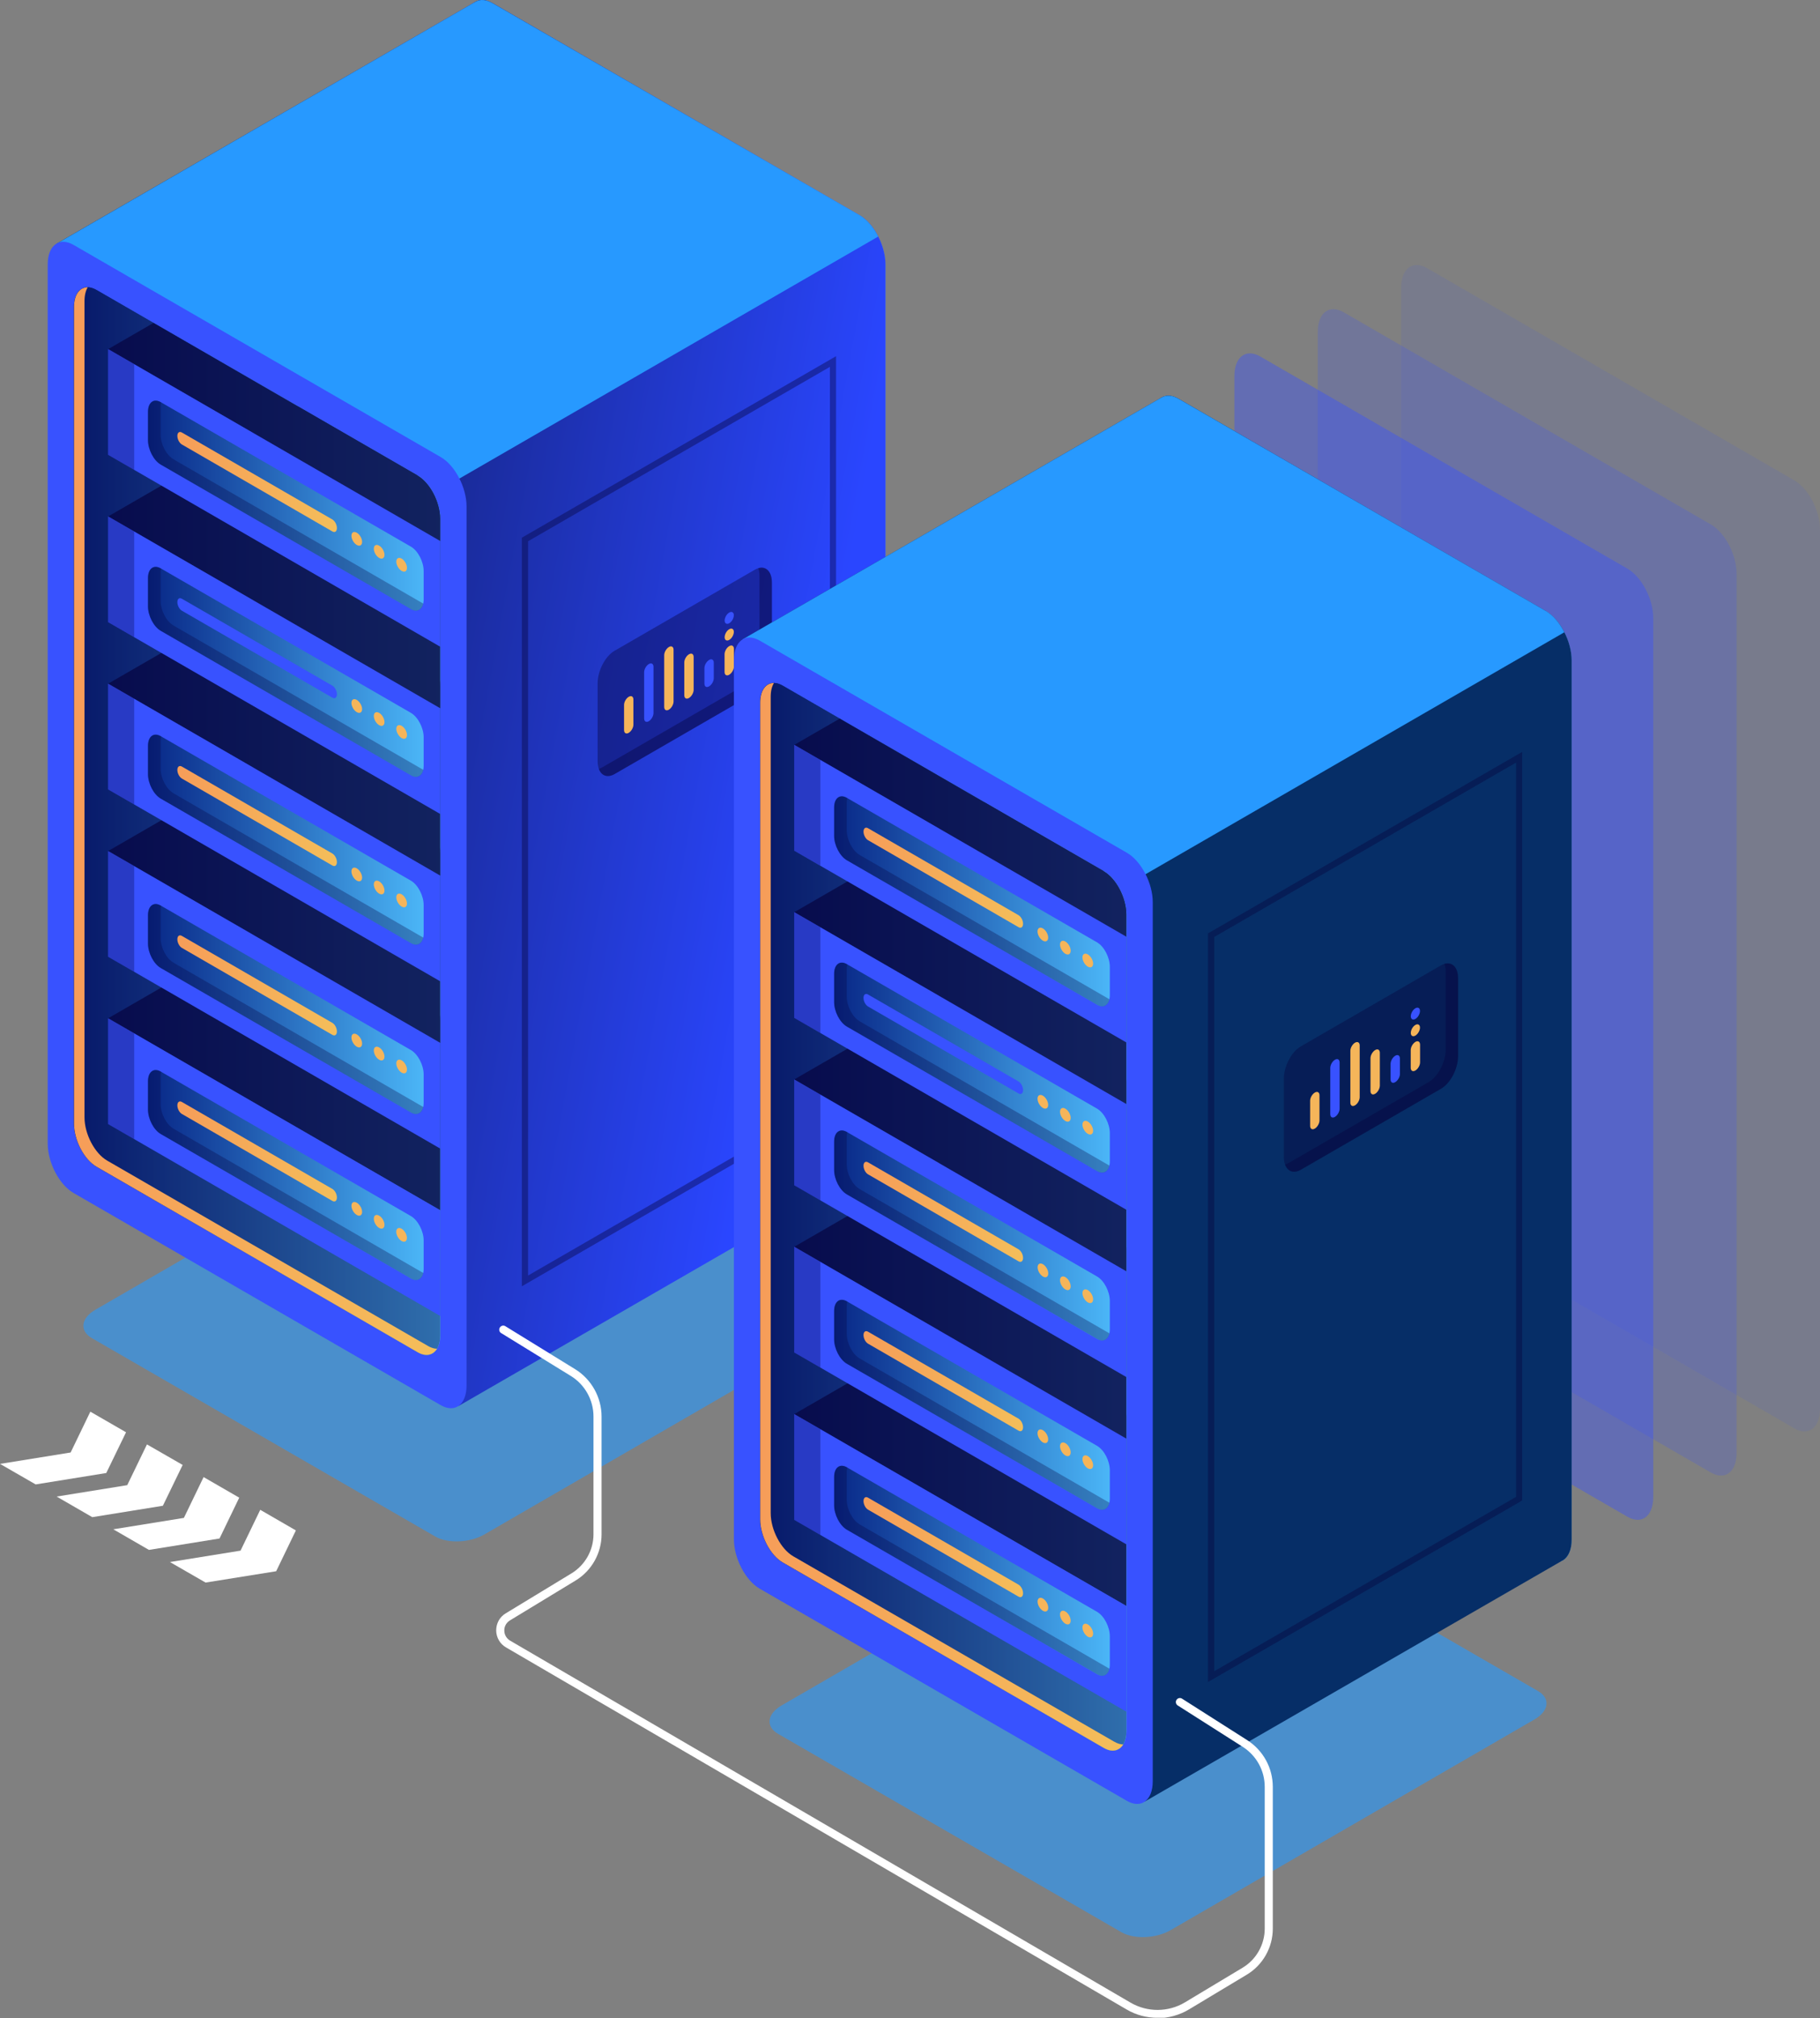 <svg xmlns="http://www.w3.org/2000/svg" xmlns:xlink="http://www.w3.org/1999/xlink" id="Layer_1" data-name="Layer 1" viewBox="0 0 471 522.07"><rect x="0" y="0" width="471" height="522.07" fill="#808080" stroke="none"/><defs><style>      .cls-1 {        opacity: .2;      }      .cls-1, .cls-2, .cls-3, .cls-4, .cls-5, .cls-6 {        isolation: isolate;      }      .cls-1, .cls-3, .cls-4, .cls-7 {        fill: #3852ff;      }      .cls-8 {        fill: url(#linear-gradient-2);      }      .cls-9 {        fill: #fff;      }      .cls-10, .cls-2 {        fill: #2799ff;      }      .cls-11 {        fill: url(#linear-gradient-17);      }      .cls-2 {        opacity: .6;      }      .cls-12 {        fill: url(#linear-gradient-15);      }      .cls-13 {        fill: url(#linear-gradient-18);      }      .cls-14 {        fill: url(#linear-gradient-14);      }      .cls-15 {        fill: url(#linear-gradient-20);      }      .cls-16 {        fill: url(#linear-gradient-6);      }      .cls-3 {        opacity: .1;      }      .cls-17 {        fill: url(#linear-gradient-11);      }      .cls-18 {        opacity: .7;      }      .cls-19 {        fill: #062e67;      }      .cls-4, .cls-6 {        opacity: .4;      }      .cls-20 {        fill: url(#linear-gradient-10);      }      .cls-21 {        fill: url(#linear-gradient-16);      }      .cls-22 {        fill: url(#linear-gradient-21);      }      .cls-23 {        fill: url(#linear-gradient-25);      }      .cls-24 {        fill: url(#linear-gradient-5);      }      .cls-25, .cls-5, .cls-6 {        fill: #06033e;      }      .cls-26 {        clip-path: url(#clippath);      }      .cls-5 {        opacity: .3;      }      .cls-27 {        fill: none;      }      .cls-28 {        fill: url(#linear-gradient-7);      }      .cls-29 {        fill: url(#linear-gradient-24);      }      .cls-30 {        fill: url(#linear-gradient-9);      }      .cls-31 {        fill: url(#linear-gradient-22);      }      .cls-32 {        fill: #f5b55a;      }      .cls-33 {        fill: url(#linear-gradient-3);      }      .cls-34 {        fill: url(#linear-gradient);      }      .cls-35 {        fill: url(#linear-gradient-27);      }      .cls-36 {        fill: url(#linear-gradient-23);      }      .cls-37 {        fill: url(#linear-gradient-19);      }      .cls-38 {        fill: url(#linear-gradient-4);      }      .cls-39 {        fill: url(#linear-gradient-8);      }      .cls-40 {        fill: url(#linear-gradient-12);      }      .cls-41 {        fill: url(#linear-gradient-13);      }      .cls-42 {        fill: url(#linear-gradient-26);      }    </style><clipPath id="clippath"><rect class="cls-27" y="0" width="471" height="522"></rect></clipPath><linearGradient id="linear-gradient" x1="229.13" y1="373.14" x2="120.75" y2="373.14" gradientTransform="translate(0 524.02) scale(1 -1)" gradientUnits="userSpaceOnUse"><stop offset="0" stop-color="#4bb6f7"></stop><stop offset="1" stop-color="#082787"></stop></linearGradient><linearGradient id="linear-gradient-2" x1="210.59" y1="325.98" x2="-27.6" y2="369.42" gradientTransform="translate(0 524.02) scale(1 -1)" gradientUnits="userSpaceOnUse"><stop offset="0" stop-color="#2a46ff"></stop><stop offset="1" stop-color="#040715"></stop></linearGradient><linearGradient id="linear-gradient-3" x1="113.93" y1="311.6" x2="19.15" y2="311.6" gradientTransform="translate(0 524.02) scale(1 -1)" gradientUnits="userSpaceOnUse"><stop offset="0" stop-color="#4bb6f7"></stop><stop offset="1" stop-color="#082787"></stop></linearGradient><linearGradient id="linear-gradient-4" x1="113.93" y1="311.6" x2="19.15" y2="311.6" gradientTransform="translate(0 524.02) scale(1 -1)" gradientUnits="userSpaceOnUse"><stop offset="0" stop-color="#4bb6f7"></stop><stop offset="1" stop-color="#082787"></stop></linearGradient><linearGradient id="linear-gradient-5" x1="113.09" y1="311.61" x2="19.15" y2="311.61" gradientTransform="translate(0 524.02) scale(1 -1)" gradientUnits="userSpaceOnUse"><stop offset="0" stop-color="#f4be5a"></stop><stop offset="1" stop-color="#f69d59"></stop></linearGradient><linearGradient id="linear-gradient-6" x1="109.64" y1="393.22" x2="38.28" y2="393.22" gradientTransform="translate(0 524.02) scale(1 -1)" gradientUnits="userSpaceOnUse"><stop offset="0" stop-color="#4bb6f7"></stop><stop offset="1" stop-color="#082787"></stop></linearGradient><linearGradient id="linear-gradient-7" x1="87.19" y1="399.32" x2="45.89" y2="399.32" gradientTransform="translate(0 524.02) scale(1 -1)" gradientUnits="userSpaceOnUse"><stop offset="0" stop-color="#f4be5a"></stop><stop offset="1" stop-color="#f69d59"></stop></linearGradient><linearGradient id="linear-gradient-8" x1="109.64" y1="350.22" x2="38.28" y2="350.22" gradientTransform="translate(0 524.02) scale(1 -1)" gradientUnits="userSpaceOnUse"><stop offset="0" stop-color="#4bb6f7"></stop><stop offset="1" stop-color="#082787"></stop></linearGradient><linearGradient id="linear-gradient-9" x1="109.64" y1="306.8" x2="38.28" y2="306.8" gradientTransform="translate(0 524.02) scale(1 -1)" gradientUnits="userSpaceOnUse"><stop offset="0" stop-color="#4bb6f7"></stop><stop offset="1" stop-color="#082787"></stop></linearGradient><linearGradient id="linear-gradient-10" x1="87.19" y1="312.91" x2="45.89" y2="312.91" gradientTransform="translate(0 524.02) scale(1 -1)" gradientUnits="userSpaceOnUse"><stop offset="0" stop-color="#f4be5a"></stop><stop offset="1" stop-color="#f69d59"></stop></linearGradient><linearGradient id="linear-gradient-11" x1="109.64" y1="262.99" x2="38.28" y2="262.99" gradientTransform="translate(0 524.02) scale(1 -1)" gradientUnits="userSpaceOnUse"><stop offset="0" stop-color="#4bb6f7"></stop><stop offset="1" stop-color="#082787"></stop></linearGradient><linearGradient id="linear-gradient-12" x1="87.19" y1="269.09" x2="45.89" y2="269.09" gradientTransform="translate(0 524.02) scale(1 -1)" gradientUnits="userSpaceOnUse"><stop offset="0" stop-color="#f4be5a"></stop><stop offset="1" stop-color="#f69d59"></stop></linearGradient><linearGradient id="linear-gradient-13" x1="109.64" y1="220.03" x2="38.28" y2="220.03" gradientTransform="translate(0 524.02) scale(1 -1)" gradientUnits="userSpaceOnUse"><stop offset="0" stop-color="#4bb6f7"></stop><stop offset="1" stop-color="#082787"></stop></linearGradient><linearGradient id="linear-gradient-14" x1="87.19" y1="226.14" x2="45.89" y2="226.14" gradientTransform="translate(0 524.02) scale(1 -1)" gradientUnits="userSpaceOnUse"><stop offset="0" stop-color="#f4be5a"></stop><stop offset="1" stop-color="#f69d59"></stop></linearGradient><linearGradient id="linear-gradient-15" x1="406.71" y1="270.75" x2="298.32" y2="270.75" gradientTransform="translate(0 524.02) scale(1 -1)" gradientUnits="userSpaceOnUse"><stop offset="0" stop-color="#4bb6f7"></stop><stop offset="1" stop-color="#082787"></stop></linearGradient><linearGradient id="linear-gradient-16" x1="291.5" y1="209.23" x2="196.73" y2="209.23" gradientTransform="translate(0 524.02) scale(1 -1)" gradientUnits="userSpaceOnUse"><stop offset="0" stop-color="#4bb6f7"></stop><stop offset="1" stop-color="#082787"></stop></linearGradient><linearGradient id="linear-gradient-17" x1="291.5" y1="209.23" x2="196.73" y2="209.23" gradientTransform="translate(0 524.02) scale(1 -1)" gradientUnits="userSpaceOnUse"><stop offset="0" stop-color="#4bb6f7"></stop><stop offset="1" stop-color="#082787"></stop></linearGradient><linearGradient id="linear-gradient-18" x1="290.67" y1="209.24" x2="196.73" y2="209.24" gradientTransform="translate(0 524.02) scale(1 -1)" gradientUnits="userSpaceOnUse"><stop offset="0" stop-color="#f4be5a"></stop><stop offset="1" stop-color="#f69d59"></stop></linearGradient><linearGradient id="linear-gradient-19" x1="287.22" y1="290.84" x2="215.86" y2="290.84" gradientTransform="translate(0 524.02) scale(1 -1)" gradientUnits="userSpaceOnUse"><stop offset="0" stop-color="#4bb6f7"></stop><stop offset="1" stop-color="#082787"></stop></linearGradient><linearGradient id="linear-gradient-20" x1="264.76" y1="296.95" x2="223.47" y2="296.95" gradientTransform="translate(0 524.02) scale(1 -1)" gradientUnits="userSpaceOnUse"><stop offset="0" stop-color="#f4be5a"></stop><stop offset="1" stop-color="#f69d59"></stop></linearGradient><linearGradient id="linear-gradient-21" x1="287.22" y1="247.83" x2="215.86" y2="247.83" gradientTransform="translate(0 524.02) scale(1 -1)" gradientUnits="userSpaceOnUse"><stop offset="0" stop-color="#4bb6f7"></stop><stop offset="1" stop-color="#082787"></stop></linearGradient><linearGradient id="linear-gradient-22" x1="287.22" y1="204.41" x2="215.86" y2="204.41" gradientTransform="translate(0 524.02) scale(1 -1)" gradientUnits="userSpaceOnUse"><stop offset="0" stop-color="#4bb6f7"></stop><stop offset="1" stop-color="#082787"></stop></linearGradient><linearGradient id="linear-gradient-23" x1="264.76" y1="210.52" x2="223.47" y2="210.52" gradientTransform="translate(0 524.02) scale(1 -1)" gradientUnits="userSpaceOnUse"><stop offset="0" stop-color="#f4be5a"></stop><stop offset="1" stop-color="#f69d59"></stop></linearGradient><linearGradient id="linear-gradient-24" x1="287.22" y1="160.6" x2="215.86" y2="160.6" gradientTransform="translate(0 524.02) scale(1 -1)" gradientUnits="userSpaceOnUse"><stop offset="0" stop-color="#4bb6f7"></stop><stop offset="1" stop-color="#082787"></stop></linearGradient><linearGradient id="linear-gradient-25" x1="264.76" y1="166.7" x2="223.47" y2="166.7" gradientTransform="translate(0 524.02) scale(1 -1)" gradientUnits="userSpaceOnUse"><stop offset="0" stop-color="#f4be5a"></stop><stop offset="1" stop-color="#f69d59"></stop></linearGradient><linearGradient id="linear-gradient-26" x1="287.22" y1="117.66" x2="215.86" y2="117.66" gradientTransform="translate(0 524.02) scale(1 -1)" gradientUnits="userSpaceOnUse"><stop offset="0" stop-color="#4bb6f7"></stop><stop offset="1" stop-color="#082787"></stop></linearGradient><linearGradient id="linear-gradient-27" x1="264.76" y1="123.77" x2="223.47" y2="123.77" gradientTransform="translate(0 524.02) scale(1 -1)" gradientUnits="userSpaceOnUse"><stop offset="0" stop-color="#f4be5a"></stop><stop offset="1" stop-color="#f69d59"></stop></linearGradient></defs><g class="cls-26"><g><path class="cls-2" d="m112.63,397.49l-88.86-51.32c-3.26-1.88-2.84-5.17.92-7.34l94.19-54.52c3.76-2.18,9.45-2.41,12.71-.52l88.86,51.32c3.26,1.88,2.84,5.17-.92,7.34l-94.19,54.52c-3.76,2.17-9.45,2.4-12.71.52Z"></path><path class="cls-34" d="m222.44,300.95l-95.01-54.88c-3.7-2.13-6.69-7.86-6.69-12.78V5.86c0-4.94,2.99-7.19,6.69-5.06l95.01,54.88c3.7,2.13,6.69,7.86,6.69,12.78v227.43c0,4.93-2.99,7.19-6.69,5.06Z"></path><path class="cls-8" d="m222.44,55.68L127.44.8c-1.65-.96-3.16-1.02-4.33-.38L14.64,63.04l5.1,18.93,98.92,281.77,108.03-62.32s.04,0,.06-.02l.19-.11c1.36-.86,2.22-2.72,2.22-5.35V68.46c0-4.94-2.99-10.65-6.69-12.78h-.02Z"></path><path class="cls-10" d="m222.44,55.68L127.44.8c-1.65-.96-3.16-1.02-4.33-.38L14.64,63.04l5.1,18.93,27.2,77.48,5.12,2.95L227.27,61.2c-1.21-2.38-2.93-4.43-4.81-5.52h-.02Z"></path><path class="cls-7" d="m114.05,363.51l-95.01-54.88c-3.7-2.13-6.69-7.86-6.69-12.78V68.42c0-4.94,2.99-7.19,6.69-5.06l95.01,54.88c3.7,2.13,6.69,7.86,6.69,12.78v227.43c0,4.93-2.99,7.19-6.69,5.06Z"></path><path class="cls-33" d="m108.07,349.81l-83.07-47.98c-3.22-1.86-5.85-6.86-5.85-11.17V79.44c0-4.31,2.61-6.29,5.85-4.41l83.07,47.98c3.22,1.86,5.85,6.86,5.85,11.17v211.23c0,4.31-2.61,6.3-5.85,4.41Z"></path><path class="cls-38" d="m108.07,349.81l-83.07-47.98c-3.22-1.86-5.85-6.86-5.85-11.17V79.44c0-4.31,2.61-6.29,5.85-4.41l83.07,47.98c3.22,1.86,5.85,6.86,5.85,11.17v211.23c0,4.31-2.61,6.3-5.85,4.41Z"></path><path class="cls-6" d="m108.07,349.81l-83.07-47.98c-3.22-1.86-5.85-6.86-5.85-11.17V79.44c0-4.31,2.61-6.29,5.85-4.41l83.07,47.98c3.22,1.86,5.85,6.86,5.85,11.17v211.23c0,4.31-2.61,6.3-5.85,4.41Z"></path><path class="cls-24" d="m110.79,348.22l-83.07-47.98c-3.22-1.86-5.85-6.86-5.85-11.17V77.85c0-1.46.31-2.66.84-3.53-2.09,0-3.55,1.9-3.55,5.12v211.23c0,4.31,2.61,9.31,5.85,11.17l83.07,47.98c2.13,1.23,3.99.77,5.02-.9-.71,0-1.49-.23-2.3-.69Z"></path><g class="cls-18"><path class="cls-25" d="m108.07,252.83l-30.88-17.82-49.24,28.44,85.95,49.65v-49.06c0-4.31-2.61-9.31-5.85-11.17l.02-.04Z"></path><path class="cls-25" d="m108.07,209.56l-30.88-17.82-49.24,28.44,85.95,49.65v-49.06c0-4.31-2.61-9.31-5.85-11.17l.02-.04Z"></path><path class="cls-25" d="m108.07,166.27l-30.88-17.82-49.24,28.44,85.95,49.65v-49.06c0-4.31-2.61-9.31-5.85-11.17l.02-.04Z"></path><path class="cls-25" d="m108.07,123l-30.88-17.82-49.24,28.44,85.95,49.65v-49.06c0-4.31-2.61-9.31-5.85-11.17l.02-.04Z"></path><path class="cls-25" d="m108.07,123l-68.35-39.46-11.77,6.8,85.95,49.65v-5.79c0-4.31-2.61-9.31-5.85-11.17l.02-.02Z"></path></g><path class="cls-7" d="m113.93,139.96L27.98,90.31v27.35l85.95,49.65v-27.35Z"></path><path class="cls-7" d="m113.93,183.23l-85.95-49.63v27.35l85.95,49.63v-27.35Z"></path><path class="cls-7" d="m113.93,226.52l-85.95-49.65v27.35l85.95,49.65v-27.35Z"></path><path class="cls-7" d="m113.93,269.79l-85.95-49.63v27.35l85.95,49.63v-27.35Z"></path><path class="cls-7" d="m113.93,313.08l-85.95-49.65v27.36l85.95,49.65v-27.35Z"></path><path class="cls-16" d="m106.34,157.57l-64.75-37.39c-1.82-1.05-3.3-3.89-3.3-6.32v-7.32c0-2.45,1.48-3.56,3.3-2.51l64.75,37.39c1.82,1.04,3.3,3.89,3.3,6.32v7.32c0,2.45-1.49,3.56-3.3,2.51Z"></path><path class="cls-5" d="m44.87,118.78c-1.82-1.04-3.3-3.89-3.3-6.31v-7.32c0-.4.04-.73.13-1.05l-.08-.04c-1.82-1.04-3.3.06-3.3,2.51v7.32c0,2.45,1.48,5.27,3.3,6.32l64.75,37.39c1.53.88,2.82.23,3.18-1.44l-64.67-37.35v-.02Z"></path><path class="cls-28" d="m86.02,137.49l-38.95-22.5c-.65-.38-1.17-1.36-1.17-2.22s.52-1.25,1.17-.88l38.95,22.5c.65.38,1.17,1.36,1.17,2.22s-.52,1.26-1.17.88Z"></path><path class="cls-39" d="m106.34,200.57l-64.75-37.39c-1.82-1.05-3.3-3.89-3.3-6.32v-7.32c0-2.45,1.48-3.56,3.3-2.51l64.75,37.39c1.82,1.05,3.3,3.89,3.3,6.32v7.32c0,2.45-1.49,3.56-3.3,2.51Z"></path><path class="cls-5" d="m44.87,161.79c-1.82-1.04-3.3-3.89-3.3-6.32v-7.32c0-.4.04-.73.13-1.05l-.08-.04c-1.82-1.04-3.3.06-3.3,2.51v7.32c0,2.45,1.48,5.27,3.3,6.32l64.75,37.39c1.53.88,2.82.23,3.18-1.44l-64.67-37.35v-.02Z"></path><path class="cls-7" d="m86.02,180.49l-38.95-22.5c-.65-.38-1.17-1.36-1.17-2.22s.52-1.25,1.17-.88l38.95,22.5c.65.38,1.17,1.36,1.17,2.22s-.52,1.26-1.17.88Z"></path><path class="cls-30" d="m106.34,243.98l-64.75-37.39c-1.82-1.05-3.3-3.89-3.3-6.32v-7.32c0-2.45,1.48-3.56,3.3-2.51l64.75,37.39c1.82,1.05,3.3,3.89,3.3,6.32v7.32c0,2.45-1.49,3.56-3.3,2.51Z"></path><path class="cls-5" d="m44.87,205.19c-1.82-1.05-3.3-3.89-3.3-6.32v-7.32c0-.4.04-.73.13-1.04l-.08-.04c-1.82-1.05-3.3.06-3.3,2.51v7.32c0,2.45,1.48,5.27,3.3,6.32l64.75,37.39c1.53.88,2.82.23,3.18-1.44l-64.67-37.35v-.02Z"></path><path class="cls-20" d="m86.02,223.91l-38.95-22.5c-.65-.38-1.17-1.36-1.17-2.22s.52-1.25,1.17-.88l38.95,22.5c.65.38,1.17,1.36,1.17,2.22s-.52,1.26-1.17.88Z"></path><path class="cls-17" d="m106.34,287.8l-64.75-37.39c-1.82-1.05-3.3-3.89-3.3-6.32v-7.32c0-2.45,1.48-3.56,3.3-2.51l64.75,37.39c1.82,1.05,3.3,3.89,3.3,6.32v7.32c0,2.45-1.49,3.55-3.3,2.51Z"></path><path class="cls-5" d="m44.87,249.02c-1.82-1.05-3.3-3.89-3.3-6.32v-7.32c0-.4.04-.73.13-1.05l-.08-.04c-1.82-1.04-3.3.06-3.3,2.51v7.32c0,2.45,1.48,5.27,3.3,6.32l64.75,37.39c1.53.88,2.82.23,3.18-1.44l-64.67-37.35v-.02Z"></path><path class="cls-40" d="m86.02,267.72l-38.95-22.5c-.65-.38-1.17-1.36-1.17-2.22s.52-1.26,1.17-.88l38.95,22.5c.65.38,1.17,1.36,1.17,2.22s-.52,1.26-1.17.88Z"></path><path class="cls-41" d="m106.34,330.75l-64.75-37.39c-1.82-1.05-3.3-3.89-3.3-6.32v-7.32c0-2.45,1.48-3.56,3.3-2.51l64.75,37.39c1.82,1.05,3.3,3.89,3.3,6.32v7.32c0,2.45-1.49,3.55-3.3,2.51Z"></path><path class="cls-5" d="m44.87,291.96c-1.82-1.05-3.3-3.89-3.3-6.32v-7.32c0-.4.04-.73.13-1.05l-.08-.04c-1.82-1.05-3.3.06-3.3,2.51v7.32c0,2.45,1.48,5.27,3.3,6.32l64.75,37.39c1.53.88,2.82.23,3.18-1.44l-64.67-37.35v-.02Z"></path><path class="cls-14" d="m86.02,310.68l-38.95-22.5c-.65-.38-1.17-1.36-1.17-2.22s.52-1.26,1.17-.88l38.95,22.5c.65.38,1.17,1.36,1.17,2.22s-.52,1.26-1.17.88Z"></path><path class="cls-5" d="m27.98,90.31l6.75,3.91v27.35l-6.75-3.91v-27.35Z"></path><path class="cls-5" d="m27.98,133.6l6.75,3.91v27.35l-6.75-3.91v-27.35Z"></path><path class="cls-5" d="m27.98,176.87l6.75,3.91v27.35l-6.75-3.91v-27.35Z"></path><path class="cls-5" d="m27.98,220.16l6.75,3.91v27.35l-6.75-3.91v-27.35Z"></path><path class="cls-5" d="m27.98,263.43l6.75,3.91v27.35l-6.75-3.91v-27.36Z"></path><path class="cls-32" d="m93.71,140.19c0,.88-.61,1.23-1.38.79-.77-.44-1.38-1.51-1.38-2.38s.61-1.23,1.38-.79c.77.44,1.38,1.51,1.38,2.38Z"></path><path class="cls-32" d="m99.5,143.54c0,.88-.61,1.23-1.38.79-.77-.44-1.38-1.51-1.38-2.38s.61-1.23,1.38-.79c.77.44,1.38,1.51,1.38,2.38Z"></path><path class="cls-32" d="m105.32,146.9c0,.88-.61,1.23-1.38.79-.75-.44-1.38-1.51-1.38-2.38s.61-1.23,1.38-.8c.75.44,1.38,1.51,1.38,2.38Z"></path><path class="cls-32" d="m93.71,183.44c0,.88-.61,1.23-1.38.79-.77-.44-1.38-1.51-1.38-2.38s.61-1.23,1.38-.79c.75.44,1.38,1.51,1.38,2.38Z"></path><path class="cls-32" d="m99.5,186.81c0,.88-.61,1.23-1.38.79-.77-.44-1.38-1.51-1.38-2.38s.61-1.23,1.38-.8c.77.44,1.38,1.51,1.38,2.38Z"></path><path class="cls-32" d="m105.32,190.15c0,.88-.61,1.23-1.38.79-.75-.44-1.38-1.51-1.38-2.38s.61-1.23,1.38-.79c.77.44,1.38,1.51,1.38,2.38Z"></path><path class="cls-32" d="m93.71,227.02c0,.88-.61,1.23-1.38.79-.77-.44-1.38-1.51-1.38-2.38s.61-1.23,1.38-.79c.75.44,1.38,1.51,1.38,2.39Z"></path><path class="cls-32" d="m99.5,230.39c0,.88-.61,1.23-1.38.79-.77-.44-1.38-1.51-1.38-2.38s.61-1.23,1.38-.79c.77.44,1.38,1.51,1.38,2.38Z"></path><path class="cls-32" d="m105.32,233.74c0,.88-.61,1.23-1.38.79-.75-.44-1.38-1.5-1.38-2.38s.61-1.23,1.38-.79c.77.44,1.38,1.51,1.38,2.38Z"></path><path class="cls-32" d="m93.71,269.98c0,.88-.61,1.23-1.38.8-.77-.44-1.38-1.51-1.38-2.39s.61-1.23,1.38-.79c.77.44,1.38,1.5,1.38,2.38Z"></path><path class="cls-32" d="m99.5,273.35c0,.88-.61,1.23-1.38.8-.77-.44-1.38-1.51-1.38-2.39s.61-1.23,1.38-.79c.77.44,1.38,1.51,1.38,2.38Z"></path><path class="cls-32" d="m105.32,276.69c0,.88-.61,1.23-1.38.8-.75-.44-1.38-1.51-1.38-2.38s.61-1.23,1.38-.8c.77.44,1.38,1.51,1.38,2.38Z"></path><path class="cls-32" d="m93.71,313.52c0,.88-.61,1.23-1.38.79-.77-.44-1.38-1.51-1.38-2.38s.61-1.23,1.38-.79c.77.44,1.38,1.51,1.38,2.38Z"></path><path class="cls-32" d="m99.5,316.87c0,.88-.61,1.23-1.38.8-.77-.44-1.38-1.51-1.38-2.39s.61-1.23,1.38-.79c.77.44,1.38,1.5,1.38,2.38Z"></path><path class="cls-32" d="m104.9,321.14c.54-.31.54-1.32,0-2.25-.54-.93-1.41-1.43-1.95-1.12-.54.31-.54,1.32,0,2.25.54.93,1.41,1.43,1.95,1.12Z"></path><path class="cls-6" d="m135.05,332.76v-193.66l81.31-46.95v193.66l-81.31,46.95Zm1.61-192.74v189.96l78.11-45.11V94.91l-78.11,45.11Z"></path><path class="cls-6" d="m195.35,179.28l-36.28,20.96c-2.45,1.4-4.41-.08-4.41-3.35v-20.12c0-3.24,1.97-7.03,4.41-8.43l36.28-20.96c2.45-1.4,4.41.08,4.41,3.35v20.12c0,3.24-1.96,7.03-4.41,8.43Z"></path><path class="cls-6" d="m196.22,146.99c.21.56.33,1.23.33,2.01v20.12c0,3.24-1.96,7.03-4.41,8.43l-36.28,20.96c-.29.17-.59.29-.88.4.65,1.78,2.24,2.38,4.08,1.32l36.28-20.96c2.45-1.4,4.41-5.19,4.41-8.43v-20.12c0-2.84-1.53-4.35-3.53-3.72Z"></path><path class="cls-32" d="m188.72,167.15c.67-.4,1.21-.06,1.21.71v4.58c0,.77-.54,1.71-1.21,2.11-.67.4-1.21.08-1.21-.71v-4.58c0-.77.54-1.72,1.21-2.11Z"></path><path class="cls-7" d="m183.51,170.73c.67-.4,1.21-.06,1.21.71v4.01c0,.77-.54,1.72-1.21,2.11-.67.4-1.21.08-1.21-.71v-4.01c0-.77.54-1.71,1.21-2.11Z"></path><path class="cls-32" d="m178.3,169.26c.67-.4,1.21-.08,1.21.71v8.49c0,.77-.54,1.71-1.21,2.11-.67.4-1.21.08-1.21-.71v-8.49c0-.77.54-1.72,1.21-2.11Z"></path><path class="cls-32" d="m173.1,167.38c.67-.4,1.21-.06,1.21.71v13.39c0,.77-.54,1.71-1.21,2.11-.67.4-1.21.08-1.21-.71v-13.38c0-.77.54-1.71,1.21-2.11Z"></path><path class="cls-7" d="m167.91,171.79c.67-.4,1.21-.06,1.21.71v11.96c0,.77-.54,1.71-1.21,2.11-.67.4-1.21.08-1.21-.71v-11.96c0-.77.54-1.71,1.21-2.11Z"></path><path class="cls-32" d="m162.71,180.26c.67-.4,1.21-.08,1.21.71v6.5c0,.77-.54,1.71-1.21,2.11-.67.4-1.21.08-1.21-.71v-6.5c0-.77.54-1.72,1.21-2.11Z"></path><path class="cls-32" d="m187.53,164.85c0,.75.54,1.07,1.19.69.67-.38,1.19-1.32,1.19-2.07s-.54-1.07-1.19-.69c-.67.38-1.19,1.32-1.19,2.07Z"></path><path class="cls-7" d="m187.53,160.54c0,.75.54,1.07,1.19.69.67-.38,1.19-1.32,1.19-2.07s-.54-1.07-1.19-.69c-.67.38-1.19,1.32-1.19,2.07Z"></path><path class="cls-3" d="m464.31,369.49l-95.01-54.88c-3.7-2.13-6.69-7.86-6.69-12.78V74.42c0-4.94,2.99-7.19,6.69-5.06l95.01,54.88c3.7,2.13,6.69,7.86,6.69,12.78v227.43c0,4.94-2.99,7.19-6.69,5.06v-.02Z"></path><path class="cls-1" d="m442.73,380.93l-95.01-54.88c-3.7-2.13-6.69-7.86-6.69-12.78V85.84c0-4.94,2.99-7.19,6.69-5.06l95.01,54.88c3.7,2.13,6.69,7.86,6.69,12.78v227.43c0,4.93-2.99,7.19-6.69,5.06Z"></path><path class="cls-4" d="m421.15,392.37l-95.01-54.88c-3.7-2.13-6.69-7.86-6.69-12.78V97.28c0-4.94,2.99-7.19,6.69-5.06l95.01,54.88c3.7,2.13,6.69,7.86,6.69,12.78v227.43c0,4.94-2.99,7.2-6.69,5.06Z"></path><path class="cls-2" d="m290.21,499.86l-88.86-51.32c-3.26-1.88-2.84-5.17.92-7.34l94.19-54.52c3.76-2.18,9.45-2.4,12.71-.52l88.86,51.32c3.26,1.88,2.84,5.17-.92,7.34l-94.19,54.52c-3.76,2.18-9.45,2.4-12.71.52Z"></path><path class="cls-12" d="m400.02,403.32l-95.01-54.88c-3.7-2.13-6.69-7.86-6.69-12.78V108.26c0-4.94,2.99-7.19,6.69-5.06l95.01,54.88c3.7,2.13,6.69,7.86,6.69,12.78v227.43c0,4.93-2.99,7.19-6.69,5.06v-.02Z"></path><path class="cls-19" d="m400.02,158.05l-95.01-54.88c-1.65-.96-3.16-1.03-4.33-.38l-108.47,62.59,5.1,18.93,98.92,281.77,108.03-62.32s.04-.02.06-.02l.19-.1c1.36-.86,2.22-2.72,2.22-5.35v-227.43c0-4.94-2.99-10.64-6.69-12.78l-.02-.02Z"></path><path class="cls-10" d="m400.02,158.05l-95.01-54.88c-1.65-.96-3.16-1.03-4.33-.38l-108.47,62.59,5.1,18.93,27.2,77.49,5.12,2.95,175.21-101.18c-1.21-2.38-2.93-4.43-4.81-5.52h-.02Z"></path><path class="cls-7" d="m291.63,465.88l-95.01-54.88c-3.7-2.13-6.69-7.86-6.69-12.78v-227.43c0-4.94,2.99-7.19,6.69-5.06l95.01,54.88c3.7,2.13,6.69,7.86,6.69,12.78v227.43c0,4.94-2.99,7.19-6.69,5.06Z"></path><path class="cls-21" d="m285.65,452.18l-83.07-47.98c-3.22-1.86-5.85-6.86-5.85-11.17v-211.23c0-4.31,2.61-6.29,5.85-4.41l83.07,47.98c3.22,1.86,5.85,6.86,5.85,11.17v211.23c0,4.31-2.61,6.3-5.85,4.41Z"></path><path class="cls-11" d="m285.65,452.18l-83.07-47.98c-3.22-1.86-5.85-6.86-5.85-11.17v-211.23c0-4.31,2.61-6.29,5.85-4.41l83.07,47.98c3.22,1.86,5.85,6.86,5.85,11.17v211.23c0,4.31-2.61,6.3-5.85,4.41Z"></path><path class="cls-6" d="m285.65,452.18l-83.07-47.98c-3.22-1.86-5.85-6.86-5.85-11.17v-211.23c0-4.31,2.61-6.29,5.85-4.41l83.07,47.98c3.22,1.86,5.85,6.86,5.85,11.17v211.23c0,4.31-2.61,6.3-5.85,4.41Z"></path><path class="cls-13" d="m288.37,450.59l-83.07-47.97c-3.22-1.86-5.85-6.86-5.85-11.17v-211.23c0-1.46.31-2.66.84-3.53-2.09,0-3.55,1.9-3.55,5.12v211.23c0,4.31,2.61,9.31,5.85,11.17l83.07,47.98c2.13,1.23,3.99.77,5.02-.9-.71,0-1.48-.23-2.3-.71v.02Z"></path><g class="cls-18"><path class="cls-25" d="m285.65,355.22l-30.88-17.82-49.24,28.44,85.95,49.65v-49.06c0-4.31-2.61-9.31-5.85-11.17l.02-.04Z"></path><path class="cls-25" d="m285.65,311.93l-30.88-17.82-49.24,28.44,85.95,49.65v-49.06c0-4.31-2.61-9.31-5.85-11.17l.02-.04Z"></path><path class="cls-25" d="m285.65,268.64l-30.88-17.82-49.24,28.44,85.95,49.65v-49.06c0-4.31-2.61-9.31-5.85-11.17l.02-.04Z"></path><path class="cls-25" d="m285.65,225.37l-30.88-17.82-49.24,28.44,85.95,49.65v-49.06c0-4.31-2.61-9.31-5.85-11.17l.02-.04Z"></path><path class="cls-25" d="m285.65,225.37l-68.35-39.46-11.77,6.8,85.95,49.65v-5.79c0-4.31-2.61-9.31-5.85-11.17l.02-.02Z"></path></g><path class="cls-7" d="m291.5,242.33l-85.97-49.65v27.38l85.97,49.63v-27.35Z"></path><path class="cls-7" d="m291.5,285.62l-85.97-49.65v27.35l85.97,49.65v-27.36Z"></path><path class="cls-7" d="m291.5,328.89l-85.97-49.63v27.36l85.97,49.63v-27.35Z"></path><path class="cls-7" d="m291.5,372.18l-85.97-49.65v27.35l85.97,49.65v-27.36Z"></path><path class="cls-7" d="m291.5,415.45l-85.97-49.63v27.36l85.97,49.63v-27.35Z"></path><path class="cls-37" d="m283.91,259.94l-64.75-37.39c-1.82-1.05-3.3-3.89-3.3-6.32v-7.32c0-2.45,1.48-3.56,3.3-2.51l64.75,37.39c1.82,1.05,3.3,3.89,3.3,6.32v7.32c0,2.45-1.49,3.55-3.3,2.51Z"></path><path class="cls-5" d="m222.44,221.15c-1.82-1.05-3.3-3.89-3.3-6.32v-7.32c0-.4.04-.73.13-1.05l-.08-.04c-1.82-1.05-3.3.06-3.3,2.51v7.32c0,2.45,1.48,5.27,3.3,6.32l64.75,37.39c1.53.88,2.82.23,3.18-1.44l-64.67-37.35v-.02Z"></path><path class="cls-15" d="m263.59,239.86l-38.95-22.5c-.65-.38-1.17-1.36-1.17-2.22s.52-1.25,1.17-.88l38.95,22.5c.65.38,1.17,1.36,1.17,2.22s-.52,1.26-1.17.88Z"></path><path class="cls-22" d="m283.91,302.96l-64.75-37.39c-1.82-1.05-3.3-3.89-3.3-6.32v-7.32c0-2.45,1.48-3.56,3.3-2.51l64.75,37.39c1.82,1.05,3.3,3.89,3.3,6.32v7.32c0,2.45-1.49,3.55-3.3,2.51Z"></path><path class="cls-5" d="m222.44,264.17c-1.82-1.05-3.3-3.89-3.3-6.32v-7.32c0-.4.04-.73.13-1.04l-.08-.04c-1.82-1.05-3.3.06-3.3,2.51v7.32c0,2.45,1.48,5.27,3.3,6.32l64.75,37.39c1.53.88,2.82.23,3.18-1.44l-64.67-37.35v-.02Z"></path><path class="cls-7" d="m263.59,282.88l-38.95-22.5c-.65-.38-1.17-1.36-1.17-2.22s.52-1.26,1.17-.88l38.95,22.5c.65.38,1.17,1.36,1.17,2.22s-.52,1.26-1.17.88Z"></path><path class="cls-31" d="m283.91,346.38l-64.75-37.39c-1.82-1.05-3.3-3.89-3.3-6.32v-7.32c0-2.45,1.48-3.55,3.3-2.51l64.75,37.39c1.82,1.05,3.3,3.89,3.3,6.32v7.32c0,2.45-1.49,3.55-3.3,2.51Z"></path><path class="cls-5" d="m222.44,307.58c-1.82-1.05-3.3-3.89-3.3-6.32v-7.32c0-.4.04-.73.13-1.05l-.08-.04c-1.82-1.05-3.3.06-3.3,2.51v7.32c0,2.45,1.48,5.27,3.3,6.32l64.75,37.39c1.53.88,2.82.23,3.18-1.44l-64.67-37.35v-.02Z"></path><path class="cls-36" d="m263.59,326.3l-38.95-22.5c-.65-.38-1.17-1.36-1.17-2.22s.52-1.26,1.17-.88l38.95,22.5c.65.38,1.17,1.36,1.17,2.22s-.52,1.26-1.17.88Z"></path><path class="cls-29" d="m283.91,390.19l-64.75-37.39c-1.82-1.05-3.3-3.89-3.3-6.32v-7.32c0-2.45,1.48-3.56,3.3-2.51l64.75,37.39c1.82,1.05,3.3,3.89,3.3,6.32v7.32c0,2.45-1.49,3.55-3.3,2.51Z"></path><path class="cls-5" d="m222.44,351.4c-1.82-1.05-3.3-3.89-3.3-6.32v-7.32c0-.4.04-.73.13-1.05l-.08-.04c-1.82-1.05-3.3.06-3.3,2.51v7.32c0,2.45,1.48,5.27,3.3,6.32l64.75,37.39c1.53.88,2.82.23,3.18-1.44l-64.67-37.35v-.02Z"></path><path class="cls-23" d="m263.59,370.11l-38.95-22.5c-.65-.38-1.17-1.36-1.17-2.22s.52-1.25,1.17-.88l38.95,22.5c.65.38,1.17,1.36,1.17,2.22s-.52,1.26-1.17.88Z"></path><path class="cls-42" d="m283.91,433.13l-64.75-37.39c-1.82-1.05-3.3-3.89-3.3-6.32v-7.32c0-2.45,1.48-3.55,3.3-2.51l64.75,37.39c1.82,1.05,3.3,3.89,3.3,6.32v7.32c0,2.45-1.49,3.55-3.3,2.51Z"></path><path class="cls-5" d="m222.44,394.33c-1.82-1.04-3.3-3.89-3.3-6.32v-7.32c0-.4.04-.73.13-1.05l-.08-.04c-1.82-1.05-3.3.06-3.3,2.51v7.32c0,2.45,1.48,5.27,3.3,6.32l64.75,37.39c1.53.88,2.82.23,3.18-1.44l-64.67-37.35v-.02Z"></path><path class="cls-35" d="m263.59,413.05l-38.95-22.5c-.65-.38-1.17-1.36-1.17-2.22s.52-1.26,1.17-.88l38.95,22.5c.65.38,1.17,1.36,1.17,2.22s-.52,1.26-1.17.88Z"></path><path class="cls-5" d="m205.53,192.68l6.77,3.91v27.35l-6.77-3.89v-27.38Z"></path><path class="cls-5" d="m205.53,235.98l6.77,3.91v27.35l-6.77-3.91v-27.35Z"></path><path class="cls-5" d="m205.53,279.27l6.77,3.89v27.38l-6.77-3.91v-27.36Z"></path><path class="cls-5" d="m205.53,322.54l6.77,3.91v27.36l-6.77-3.91v-27.35Z"></path><path class="cls-5" d="m205.53,365.83l6.77,3.91v27.36l-6.77-3.91v-27.36Z"></path><path class="cls-32" d="m271.26,242.56c0,.88-.61,1.23-1.38.79-.75-.44-1.38-1.51-1.38-2.38s.61-1.23,1.38-.79c.77.44,1.38,1.51,1.38,2.38Z"></path><path class="cls-32" d="m276.68,246.84c.54-.31.54-1.32,0-2.25-.54-.93-1.41-1.43-1.95-1.12-.54.31-.54,1.32,0,2.25.54.93,1.41,1.43,1.95,1.12Z"></path><path class="cls-32" d="m282.89,249.28c0,.88-.61,1.23-1.38.79-.75-.44-1.38-1.51-1.38-2.38s.61-1.23,1.38-.79c.75.44,1.38,1.51,1.38,2.38Z"></path><path class="cls-32" d="m271.26,285.83c0,.88-.61,1.23-1.38.79-.75-.44-1.38-1.51-1.38-2.38s.61-1.23,1.38-.79c.77.44,1.38,1.51,1.38,2.38Z"></path><path class="cls-32" d="m276.68,290.09c.54-.31.54-1.32,0-2.25-.54-.93-1.41-1.43-1.95-1.12-.54.31-.54,1.32,0,2.25.54.93,1.41,1.43,1.95,1.12Z"></path><path class="cls-32" d="m282.89,292.52c0,.88-.61,1.23-1.38.8-.75-.44-1.38-1.51-1.38-2.38s.61-1.23,1.38-.8c.75.44,1.38,1.51,1.38,2.38Z"></path><path class="cls-32" d="m270.88,330.33c.54-.31.54-1.32,0-2.25-.54-.93-1.41-1.43-1.95-1.12-.54.31-.54,1.32,0,2.25s1.41,1.43,1.95,1.12Z"></path><path class="cls-32" d="m276.68,333.67c.54-.31.54-1.32,0-2.25s-1.41-1.43-1.95-1.12c-.54.31-.54,1.32,0,2.25.54.93,1.41,1.43,1.95,1.12Z"></path><path class="cls-32" d="m282.89,336.13c0,.88-.61,1.23-1.38.79-.75-.44-1.38-1.51-1.38-2.38s.61-1.23,1.38-.8c.75.44,1.38,1.51,1.38,2.38Z"></path><path class="cls-32" d="m271.26,372.35c0,.88-.61,1.23-1.38.8-.75-.44-1.38-1.51-1.38-2.38s.61-1.23,1.38-.79c.77.44,1.38,1.51,1.38,2.38Z"></path><path class="cls-32" d="m276.68,376.62c.54-.31.54-1.32,0-2.25-.54-.93-1.41-1.43-1.95-1.12-.54.31-.54,1.32,0,2.25.54.93,1.41,1.43,1.95,1.12Z"></path><path class="cls-32" d="m282.89,379.06c0,.88-.61,1.23-1.38.8-.75-.44-1.38-1.51-1.38-2.38s.61-1.23,1.38-.8c.75.44,1.38,1.51,1.38,2.38Z"></path><path class="cls-32" d="m270.87,416.81c.54-.31.54-1.32,0-2.25-.54-.93-1.41-1.43-1.95-1.12-.54.31-.54,1.32,0,2.25.54.93,1.41,1.43,1.95,1.12Z"></path><path class="cls-32" d="m277.08,419.26c0,.88-.61,1.23-1.38.79-.75-.44-1.38-1.51-1.38-2.38s.61-1.23,1.38-.79c.77.44,1.38,1.51,1.38,2.38Z"></path><path class="cls-32" d="m282.89,422.61c0,.88-.61,1.23-1.38.8-.75-.44-1.38-1.51-1.38-2.38s.61-1.23,1.38-.8c.75.44,1.38,1.51,1.38,2.38Z"></path><path class="cls-6" d="m312.62,435.13v-193.66l81.31-46.95v193.66l-81.31,46.95Zm1.61-192.74v189.96l78.11-45.11v-189.96l-78.11,45.11Z"></path><path class="cls-6" d="m372.92,281.65l-36.27,20.95c-2.45,1.4-4.41-.08-4.41-3.35v-20.12c0-3.24,1.96-7.03,4.41-8.43l36.27-20.96c2.45-1.4,4.41.08,4.41,3.35v20.12c0,3.24-1.96,7.03-4.41,8.43Z"></path><path class="cls-6" d="m373.8,249.38c.21.57.33,1.23.33,2.01v20.12c0,3.24-1.96,7.03-4.41,8.43l-36.27,20.95c-.29.17-.61.29-.88.4.65,1.78,2.24,2.38,4.08,1.32l36.27-20.95c2.45-1.4,4.41-5.19,4.41-8.43v-20.12c0-2.85-1.53-4.35-3.53-3.72Z"></path><path class="cls-32" d="m366.29,269.54c.67-.4,1.21-.06,1.21.71v4.58c0,.77-.54,1.71-1.21,2.11-.67.4-1.21.08-1.21-.71v-4.58c0-.77.54-1.71,1.21-2.11Z"></path><path class="cls-7" d="m361.08,273.12c.67-.4,1.21-.06,1.21.71v4.01c0,.77-.54,1.71-1.21,2.11-.67.4-1.21.08-1.21-.71v-4.01c0-.77.54-1.71,1.21-2.11Z"></path><path class="cls-32" d="m355.88,271.65c.67-.4,1.21-.08,1.21.71v8.49c0,.77-.54,1.72-1.21,2.11-.67.4-1.21.08-1.21-.71v-8.49c0-.77.54-1.71,1.21-2.11Z"></path><path class="cls-32" d="m350.67,269.75c.67-.4,1.21-.06,1.21.71v13.38c0,.77-.54,1.71-1.21,2.11-.67.4-1.21.08-1.21-.71v-13.39c0-.77.54-1.71,1.21-2.11Z"></path><path class="cls-7" d="m345.47,274.16c.67-.4,1.21-.08,1.21.71v11.96c0,.77-.54,1.71-1.21,2.11-.67.4-1.21.08-1.21-.71v-11.96c0-.77.54-1.71,1.21-2.11Z"></path><path class="cls-32" d="m340.26,282.65c.67-.4,1.21-.08,1.21.71v6.5c0,.77-.54,1.72-1.21,2.11-.67.4-1.21.08-1.21-.71v-6.5c0-.77.54-1.71,1.21-2.11Z"></path><path class="cls-32" d="m365.1,267.22c0,.75.54,1.07,1.19.69.65-.38,1.19-1.32,1.19-2.07s-.54-1.07-1.19-.69c-.67.38-1.19,1.32-1.19,2.07Z"></path><path class="cls-7" d="m365.1,262.91c0,.75.54,1.07,1.19.69.67-.38,1.19-1.32,1.19-2.07s-.54-1.07-1.19-.69c-.67.38-1.19,1.32-1.19,2.07Z"></path><path class="cls-9" d="m299.55,522.01c-2.76,0-5.54-.71-8.01-2.17l-160.58-93.65c-1.59-.92-2.53-2.57-2.55-4.39,0-1.84.9-3.49,2.47-4.43l17.04-10.35c3.49-2.13,5.67-5.98,5.67-10.08v-30.51c0-4.24-2.24-8.24-5.85-10.46l-18.04-11.1c-.5-.29-.65-.94-.34-1.44.31-.5.96-.65,1.44-.33l18.04,11.11c4.22,2.59,6.84,7.3,6.84,12.25v30.51c0,4.81-2.55,9.37-6.67,11.88l-17.04,10.35c-.92.56-1.49,1.55-1.46,2.63,0,1.09.59,2.07,1.51,2.61l160.57,93.65c4.35,2.53,9.74,2.51,14.07-.08l14.93-8.97c3.53-2.11,5.71-6,5.71-10.1v-36.66c0-4.23-2.13-8.09-5.69-10.37l-16.83-10.71c-.48-.31-.63-.96-.31-1.44.31-.48.96-.63,1.44-.31l16.83,10.71c4.16,2.66,6.65,7.19,6.65,12.13v36.66c0,4.85-2.57,9.41-6.73,11.9l-14.93,8.97c-2.53,1.51-5.35,2.28-8.2,2.28l.02-.06Z"></path><path class="cls-9" d="m67.35,390.59l-5.1,10.56-18.27,2.95,9.22,5.31,18.27-2.93,5.1-10.56-9.22-5.33Z"></path><path class="cls-9" d="m52.69,382.12l-5.1,10.56-18.27,2.95,9.22,5.33,18.27-2.95,5.1-10.56-9.22-5.33Z"></path><path class="cls-9" d="m38.03,373.67l-5.1,10.54-18.27,2.95,9.22,5.33,18.27-2.95,5.12-10.56-9.24-5.31Z"></path><path class="cls-9" d="m23.38,365.2l-5.1,10.56-18.27,2.95,9.22,5.31,18.27-2.95,5.12-10.54-9.24-5.33Z"></path></g></g></svg>